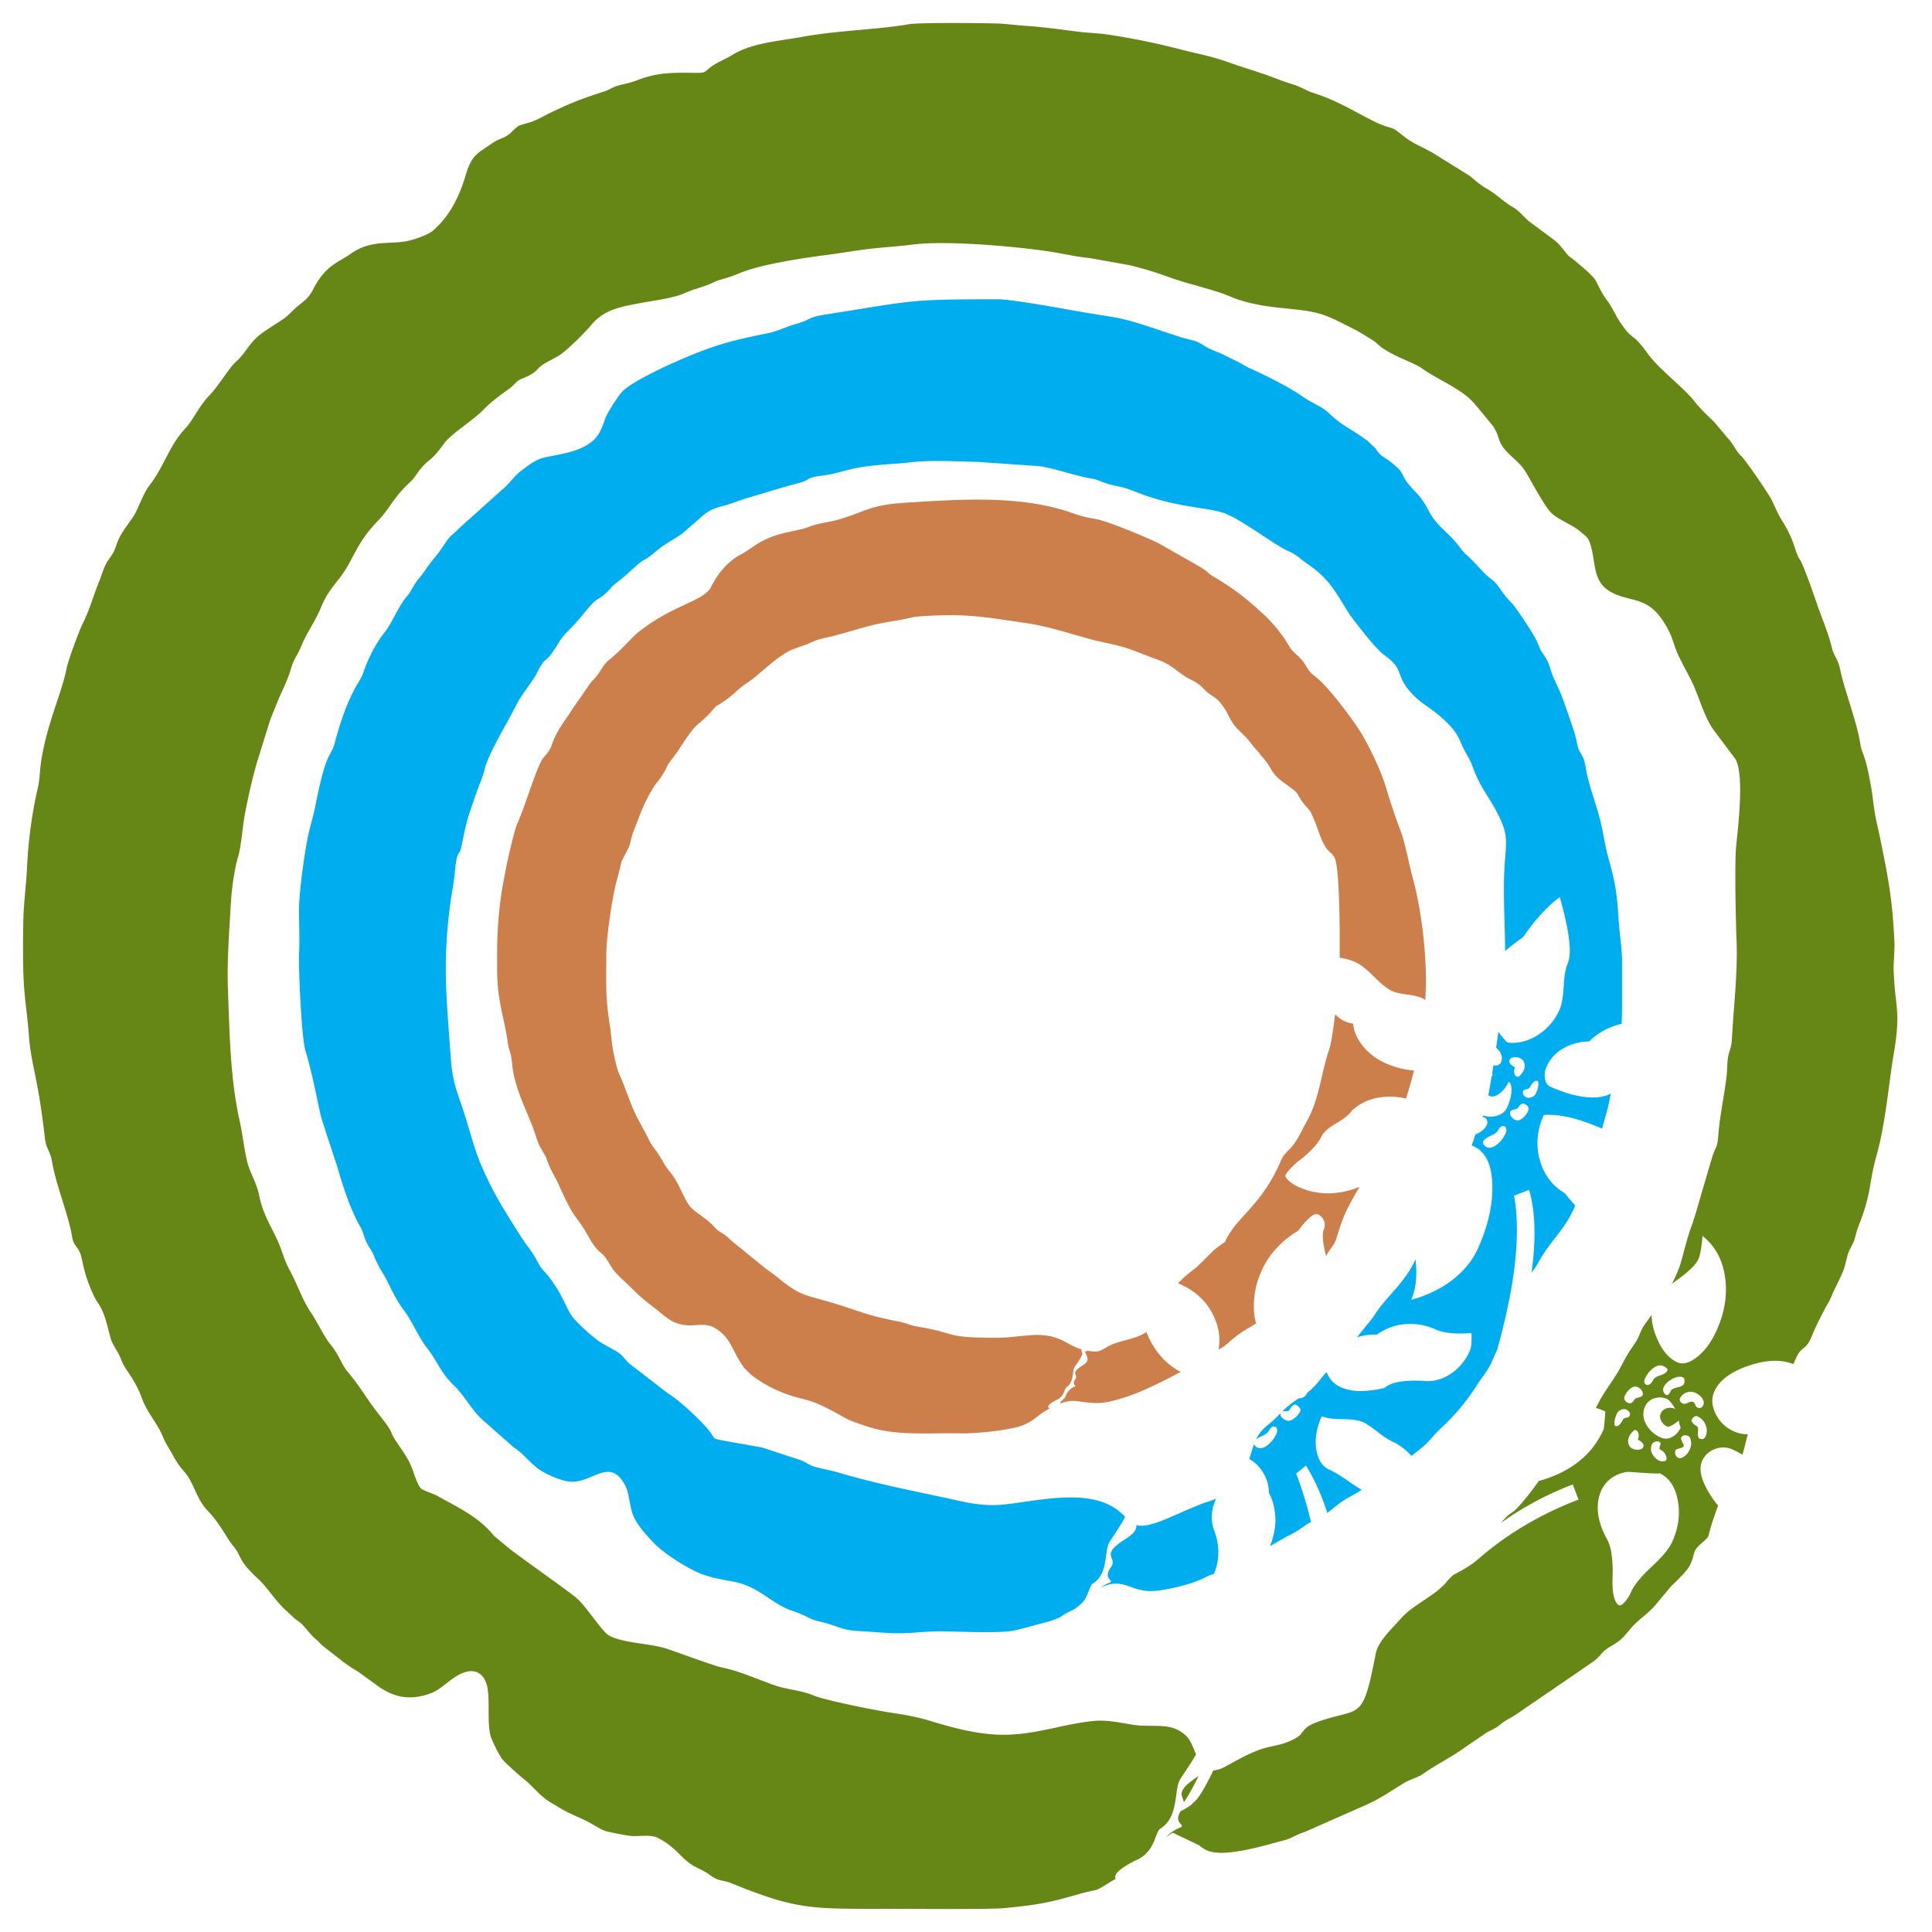 <?xml version="1.0" encoding="UTF-8"?>
<svg data-bbox="1.001 1 81.492 82" xmlns="http://www.w3.org/2000/svg" viewBox="0 0 84 84" height="84" width="84" data-type="color">
    <g>
        <path fill="#668716" d="M71.195 60.307a.39.39 0 0 1 .196.17c.04.071.047.138.02.198-.014.03-.071.059-.173.086-.103.026-.161.055-.175.085a.318.318 0 0 1-.116.139c-.05.032-.106.034-.167.007a.31.31 0 0 1-.138-.116.168.168 0 0 1-.007-.167.832.832 0 0 1 .263-.344c.107-.08.206-.099.297-.058Zm-.49.977c.06.028.106.066.138.117.032.05.034.106.007.166-.014.03-.06.054-.14.073-.082.018-.129.042-.142.072a.714.714 0 0 1-.157.23c-.064.062-.127.08-.187.052-.03-.013-.04-.072-.03-.176.011-.104.043-.216.097-.337a.338.338 0 0 1 .192-.187c.087-.034.161-.037.222-.01Zm.417.893c.06.028.099.082.118.162a.41.41 0 0 1-.033.257c.09.04.16.09.206.147.047.057.056.116.03.177-.026.06-.089.096-.184.108a.526.526 0 0 1-.28-.044.305.305 0 0 1-.176-.215.423.423 0 0 1 .02-.29.743.743 0 0 1 .158-.229c.064-.062.11-.086.14-.073Zm1.022.512c.06.026.07.085.03.176-.04.09-.03.15.03.176a.43.43 0 0 1 .209.203c.048.095.06.171.032.232-.013.03-.049.05-.108.06a.305.305 0 0 1-.179-.025.626.626 0 0 1-.325-.309.445.445 0 0 1-.016-.388.235.235 0 0 1 .139-.128.236.236 0 0 1 .188.003Zm1.256-.256c.06.027.1.1.121.217a.608.608 0 0 1-.051.359.705.705 0 0 1-.253.322c-.1.063-.181.082-.242.055a.239.239 0 0 1-.128-.139.24.24 0 0 1 .003-.19c.013-.03.07-.058.174-.085.102-.026.16-.054.174-.085.014-.03-.004-.092-.053-.187-.048-.094-.066-.156-.052-.186a.167.167 0 0 1 .129-.106.302.302 0 0 1 .178.025Zm.385-.861c.181.08.305.209.372.384a.61.61 0 0 1 0 .488c-.028.061-.063.1-.106.117-.044.016-.096.01-.156-.016-.061-.027-.084-.118-.069-.275.016-.156-.006-.248-.067-.275a.449.449 0 0 1-.16-.126c-.048-.058-.065-.101-.052-.13a.314.314 0 0 1 .117-.14c.05-.032.091-.04.12-.027Zm-.09-1.02a.71.71 0 0 1 .323.254c.063.1.075.196.035.287-.027.06-.062.1-.106.116-.044.017-.096.011-.157-.015-.03-.013-.058-.054-.082-.12-.026-.064-.054-.104-.084-.118-.06-.027-.137-.016-.232.033-.094.049-.17.059-.231.032-.06-.027-.1-.062-.116-.106-.017-.043-.019-.081-.005-.11a.478.478 0 0 1 .277-.257.477.477 0 0 1 .378.005Zm-.518-.666c.031.014.05.05.06.11a.31.31 0 0 1-.025.178c-.026.06-.12.11-.282.146-.161.037-.256.085-.282.145a.54.54 0 0 1-.094.15c-.035.038-.069.05-.099.037a.236.236 0 0 1-.128-.139.24.24 0 0 1 .003-.19c.067-.15.195-.275.383-.372.189-.097.343-.119.464-.065Zm-.866-.495c.061.027.11.059.149.093.039.036.05.068.037.1-.04.09-.144.16-.312.213-.169.052-.273.123-.314.214a.448.448 0 0 1-.126.16c-.057.047-.116.057-.177.03-.03-.012-.053-.042-.07-.085-.017-.044-.011-.096.015-.157a1.15 1.15 0 0 1 .38-.484c.158-.11.297-.138.418-.084Zm-.086 3.116a1.323 1.323 0 0 1-.66-.594c-.137-.26-.152-.512-.043-.753a.635.635 0 0 1 .406-.363c.19-.06.375-.05.557.032.091.04.208.183.352.428a.533.533 0 0 0-.368-.028.4.4 0 0 0-.267.235c-.041.09-.033.193.025.31.057.116.145.2.266.255.03.013.093-.004.187-.053.094-.048.198-.12.313-.214a.682.682 0 0 0 .043.21l.037.098a.828.828 0 0 1-.371.405.517.517 0 0 1-.477.032Zm-1.837 7.283c-.09-.04-.163-.163-.217-.368-.053-.205-.072-.485-.059-.843.015-.356 0-.688-.043-.998a1.94 1.94 0 0 0-.256-.766c-.194-.377-.307-.736-.336-1.076a1.83 1.83 0 0 1 .137-.917 1.34 1.34 0 0 1 .476-.576 1.5 1.5 0 0 1 .711-.254c.981.076 1.427.093 1.336.053.424.189.692.58.807 1.176.115.596.038 1.195-.232 1.8-.135.302-.434.668-.897 1.095-.463.428-.762.793-.896 1.095a1.69 1.69 0 0 1-.281.446c-.107.116-.19.16-.25.133Zm-18.28 7.433c-1.046.669-.679.845-.635 1.138.222-.335.433-.714.636-1.138ZM39.51 1.054c-1.283.229-3.092.267-4.614.546-1 .185-2.197.255-3.064.793-.287.179-.585.283-.856.47-.453.314-.19.314-.984.302-.826-.012-1.494.011-2.262.314-.414.163-.746.188-.997.29-.157.064-.292.153-.444.202-.954.306-1.393.472-2.31.907-.308.146-.576.321-.898.427-.564.183-.475.078-.846.441-.296.29-.495.245-.817.47-.645.45-.906.5-1.172 1.402-.29.984-.713 1.795-1.436 2.423-.164.142-.658.322-.931.398-.831.234-1.7-.07-2.626.592-.55.393-1.094.482-1.648 1.568-.172.337-.37.476-.615.673-.273.22-.427.433-.682.604-.28.188-.541.346-.802.526-.702.484-.706.825-1.247 1.326-.318.293-.797 1.1-1.134 1.441-.49.5-.714 1.086-1.09 1.483-.65.685-.927 1.664-1.5 2.401-.192.25-.323.53-.453.834a7.007 7.007 0 0 1-.207.436c-.089.178-.156.238-.256.388-.157.23-.372.51-.488.8-.206.515-.099.378-.431.855-.18.256-.26.597-.385.902-.274.671-.404 1.219-.735 1.878-.143.283-.624 1.596-.681 1.896-.208 1.094-.842 2.357-1.107 4.035-.063.398-.054.751-.142 1.152a19.555 19.555 0 0 0-.472 3.447c-.038.792-.15 1.584-.165 2.415-.014.823-.023 1.726.017 2.544.04.832.172 1.584.227 2.399.05.744.231 1.467.367 2.196.133.7.246 1.531.327 2.248.052.469.234.582.301.978.18 1.049.612 2.051.836 3.069.033.15.064.399.127.519.063.118.172.226.25.392.138.294.132.902.634 1.941.08.165.16.265.241.402.247.418.348.978.483 1.449.065.23.314.543.432.854.214.568.561.768.912 1.703.264.708.651 1.043.908 1.666.147.354.277.513.451.835.194.358.303.488.531.755.355.416.494 1.142.953 1.621.563.585.837 1.199 1.1 1.516.398.477.225.556.783 1.146.1.106.17.178.325.318.386.346.73.937 1.226 1.388.127.115.21.194.334.31.115.108.247.171.358.285.219.225.365.458.62.667.146.12.176.2.334.312l.721.563c.086.08.272.2.397.288.137.098.266.164.394.25l.746.54c.736.56 1.475.719 2.403.367.545-.205.986-.853 1.639-.945.383-.054.64.184.755.525.204.607-.013 1.817.223 2.393.119.293.281.609.433.854.092.151.824.796.998.932.335.262.626.65 1.015.917.138.095.246.147.4.242.516.32.745.382 1.285.645.24.116.636.388.877.45.158.043.943.197 1.084.203.42.021.848-.083 1.186.102.771.422.942.83 1.43 1.145.281.183.498.227.818.467.36.27.526.181.937.35 2.826 1.154 3.487 1.099 6.647 1.099.947 0 4.537.034 5.184-.029 1.471-.144 1.903-.226 3.248-.609.986-.281.549-.024 1.39-.543.077-.048.144-.085.206-.117-.171-.288.682-.718.933-.835.805-.374.773-1.204 1.011-1.352.841-.523.568-1.715.88-2.18.35-.52.557-.84.675-1.05-.234-.508-.247-.763-.794-1.059-.506-.274-1.269-.13-1.87-.216-.606-.087-1.186-.24-1.823-.173-1.278.133-2.248.522-3.602.591-1.177.06-2.446-.28-3.483-.602-.524-.163-1.173-.276-1.735-.359-.652-.097-2.846-.534-3.379-.76-.482-.204-1.106-.24-1.63-.42-.776-.273-1.542-.628-2.349-.791-.294-.06-1.976-.68-2.337-.799-.74-.244-1.88-.236-2.52-.575-.3-.156-1.01-1.305-1.442-1.654-.554-.45-2.761-1.99-2.985-2.204l-.572-.474c-.5-.613-1.063-.969-1.775-1.361-.253-.14-.436-.233-.674-.372-.177-.104-.606-.23-.722-.324-.112-.09-.27-.512-.325-.68-.184-.579-.456-.914-.745-1.346-.392-.585.003-.224-.804-1.248-.529-.672-.724-1.093-1.326-1.81-.286-.343-.328-.684-.797-1.254-.202-.245-.557-.969-.789-1.305-.287-.417-.482-.917-.7-1.39-.122-.263-.238-.467-.349-.698-.12-.254-.183-.493-.286-.759-.302-.782-.74-1.352-.908-2.187-.135-.673-.41-1.025-.531-1.52-.142-.578-.197-1.18-.328-1.767-.416-1.86-.442-3.797-.514-5.72-.047-1.288.063-2.668.139-3.954.027-.46.161-1.38.292-1.8.143-.454.191-1.23.285-1.764.12-.696.38-1.867.597-2.54l.486-1.565c.098-.288.19-.49.292-.754.188-.483.472-1.008.614-1.478.108-.358.142-.44.31-.734.14-.245.213-.474.334-.712.234-.461.503-.848.704-1.346.224-.553.478-.844.815-1.278.595-.77.688-1.481 1.661-2.48.517-.533.631-.972 1.407-1.69.187-.171.284-.381.46-.585.405-.469.406-.26 1.007-1.085.297-.41 1.275-1.015 1.69-1.446.342-.354.731-.64 1.129-.922.236-.17.305-.349.59-.457.302-.116.484-.216.65-.396.18-.196.316-.258.596-.41.108-.059.222-.118.336-.186.3-.178 1.143-1.012 1.348-1.267.565-.701 1.2-.825 2.095-.997.565-.108 1.18-.179 1.718-.339.26-.077.474-.195.757-.285.266-.083.527-.162.767-.28.265-.13.494-.163.78-.265.26-.092.455-.185.732-.274.959-.313 2.449-.54 3.474-.67.605-.078 1.198-.186 1.831-.261.632-.075 1.243-.104 1.877-.187 1.435-.187 4.425.076 5.913.298.58.086 1.19.236 1.765.287l1.77.316a15.4 15.4 0 0 1 1.578.475c.794.293 1.605.47 2.4.738.237.079.47.192.727.278 1.366.451 2.571.33 3.56.621.493.145.997.431 1.442.65.246.12.44.25.662.384.424.254.315.237.576.43.507.375 1.438.684 1.723.89.659.48 1.653.87 2.192 1.427.161.166.313.366.483.563l.451.553c.361.57.1.66.794 1.3.57.526.523.515.906 1.183.212.373.576 1.026.82 1.272.292.293.9.505 1.249.803.234.202.356.24.458.586.257.866.068 1.665.992 2.108.895.43 1.648.083 2.442 1.699.122.25.177.489.284.762.174.448.492.973.694 1.396.338.71.537 1.57.988 2.15l.878 1.172c.423.601.14 2.962.056 3.782-.075.729-.02 3.275.014 4.113.053 1.323-.1 2.671-.182 3.967-.028.44-.008.522-.137.917-.1.308-.072.616-.105.94-.094.917-.312 1.815-.374 2.73-.03.43-.114.465-.235.803l-.469 1.584c-.175.602-.29 1.043-.49 1.599-.184.513-.299 1.046-.462 1.59-.06.2-.204.52-.353.815l.189-.138c.531-.379.852-.69.96-.932.08-.181.14-.518.178-1.008.537.421.863 1.01.977 1.769.115.758-.003 1.53-.353 2.316-.23.515-.513.905-.85 1.172-.336.267-.626.346-.867.238-.394-.176-.703-.558-.93-1.15a2.542 2.542 0 0 1-.19-.912l-.322.453c-.166.244-.202.46-.348.697-.14.224-.266.382-.411.633-.14.238-.238.452-.37.677-.26.44-.56.818-.797 1.253-.043.081-.107.206-.174.33.137.043.274.095.412.156-.038.491-.063.752-.077.782-.392.877-1.063 1.528-2.016 1.956-.26.116-.526.211-.798.282-.15.205-.296.414-.462.619-.793.983-.595.574-1.046 1.045a1.619 1.619 0 0 0-.126.151 13.849 13.849 0 0 1 3.108-1.66l.25.656c-1.66.636-3.117 1.5-4.366 2.593-.27.236-.643.46-1.07.679a2.978 2.978 0 0 0-.3.305c-.536.645-1.43.958-2.005 1.615-.365.416-.969.962-1.073 1.496-.565 2.897-.624 2.365-2.295 2.897-1.074.341-.7.533-1.236.816-.616.327-.97.266-1.59.5-.827.317-1.459.783-1.735.839-.078.015-.146.031-.208.041-.397.823-.692 1.29-.885 1.403-.033.075-.213.199-.541.368-.341.56.287.584-.028.713-.262.108-.45.25-.586.401.038-.022.075-.047.113-.076.194-.15.151-.104.395.004l.872.416c.135.085.227.175.395.247.764.327 2.492-.226 3.315-.434.351-.089.544-.253.917-.368l2.706-1.194c.572-.252 1.126-.64 1.631-.944.294-.176.564-.211.863-.424.504-.356 1.083-.639 1.584-.99l1.147-.782c.7-.347.417-.263.818-.512.135-.084.264-.148.404-.237l3.055-2.092c.319-.22.485-.313.705-.582.193-.234.472-.34.747-.54.211-.155.463-.502.642-.686.327-.336.706-.576.994-.935l.585-.703c.1-.13.205-.197.322-.322.201-.218.444-.425.577-.711.217-.47.058-.513.43-.856.452-.417.278-.186.473-.814.109-.351.207-.634.298-.867a4.232 4.232 0 0 1-.572-.883c-.204-.436-.246-.79-.125-1.061a.956.956 0 0 1 .557-.514.952.952 0 0 1 .755.011c.152.068.3.145.442.233a10.1 10.1 0 0 0 .155-.594 4.98 4.98 0 0 1 .082-.297 1.4 1.4 0 0 1-.602-.123 1.576 1.576 0 0 1-.8-.766c-.171-.348-.19-.673-.054-.975.216-.483.719-.858 1.507-1.122.753-.252 1.394-.273 1.923-.063.124-.244.19-.494.39-.647.299-.225.34-.395.516-.81.115-.27.287-.589.424-.864.082-.167.142-.25.23-.411.081-.15.13-.298.2-.447.141-.294.284-.565.41-.876.138-.34.14-.652.31-.976.077-.143.149-.26.198-.447.049-.178.083-.327.148-.494.611-1.552.427-1.788.795-3.104.398-1.424.507-2.982.751-4.44.312-1.858.059-1.949-.006-3.53-.018-.443.05-.885.03-1.328-.084-1.83-.27-2.778-.629-4.534-.072-.354-.163-.7-.224-1.066-.063-.378-.092-.746-.16-1.12-.102-.564-.182-1.02-.386-1.547-.065-.166-.089-.378-.124-.555-.203-.996-.661-2.156-.84-3.027-.09-.433-.273-.572-.358-.933-.15-.637-.436-1.277-.652-1.916-.122-.356-.578-1.667-.727-1.89-.264-.396-.186-.77-.813-1.76-.18-.285-.267-.539-.427-.858-.128-.253-1.122-1.72-1.32-1.9-.222-.202-.332-.51-.548-.737l-.588-.7c-.122-.152-.491-.428-.956-1.014-.4-.503-1.506-1.362-1.94-1.961-.776-1.07-.617-.512-1.206-1.369-.179-.26-.306-.54-.474-.813-.097-.16-.172-.228-.264-.38-.472-.781-.139-.579-1.168-1.446-.488-.413-.202-.086-.651-.635a2.015 2.015 0 0 0-.318-.325l-1.108-.824c-.237-.194-.406-.438-.683-.603-.48-.285-.702-.553-1.13-.8-.334-.195-.479-.333-.757-.569l-1.588-.987c-.948-.533-.784-.33-1.595-.978-.13-.104-.269-.135-.453-.19-.751-.23-1.9-1.06-3.111-1.435-.377-.116-.586-.283-.907-.379-.373-.11-.599-.204-.952-.336-.623-.233-1.298-.423-1.923-.65-.686-.248-1.316-.357-2.034-.544-1.053-.274-2.15-.5-3.247-.66-.384-.054-.776-.062-1.172-.11-.77-.095-1.563-.212-2.341-.261-.405-.026-.825-.087-1.207-.1-.743-.024-3.428-.048-3.874.031Z" clip-rule="evenodd" fill-rule="evenodd" data-color="1"/>
        <path fill="#00ADEF" d="M65.884 48.69a.401.401 0 0 1-.196-.17c-.04-.071-.047-.138-.02-.198.014-.03.072-.06.174-.086.103-.026.16-.055.174-.085a.311.311 0 0 1 .117-.139c.05-.032.105-.034.166-.007a.3.3 0 0 1 .138.116c.033.05.035.106.008.167a.84.84 0 0 1-.263.344c-.107.08-.207.099-.298.058Zm.491-.978a.303.303 0 0 1-.138-.116.167.167 0 0 1-.008-.166c.014-.03.062-.055.142-.073.08-.018.127-.042.14-.072a.732.732 0 0 1 .158-.23c.063-.062.126-.08.186-.053.03.014.04.073.03.177-.01.104-.042.217-.096.338a.335.335 0 0 1-.192.186c-.087.033-.162.037-.222.01Zm-.416-.893c-.062-.027-.101-.08-.12-.161a.409.409 0 0 1 .034-.257.555.555 0 0 1-.206-.147c-.048-.057-.057-.116-.03-.177.027-.06.088-.095.184-.107a.52.52 0 0 1 .28.043.31.31 0 0 1 .176.215.43.43 0 0 1-.02.29.732.732 0 0 1-.158.228c-.063.063-.11.087-.14.073Zm-1.313 3.06a.309.309 0 0 1-.137-.117c-.032-.05-.042-.091-.028-.121.04-.091.151-.177.333-.26.181-.081.293-.168.333-.258a.307.307 0 0 1 .116-.139.17.17 0 0 1 .167-.007c.03.013.05.05.06.108a.305.305 0 0 1-.025.18c-.095.21-.224.38-.39.506-.164.125-.307.161-.428.107ZM52.87 65.17a5.673 5.673 0 0 1-.237.083c-.756.243-1.353.559-2.057.839-.614.242-.934.286-1.167.213.01.257-.167.413-.497.623-1.144.729-.289.764-.611 1.212-.39.543.205.56-.074.674-.156.064-.28.143-.38.229.317-.184.683-.266 1.153-.102.565.2.844.298 1.507.193.673-.108 1.417-.293 2.005-.608.057-.03.145-.06.265-.097a2.3 2.3 0 0 0 .194-.922 2.591 2.591 0 0 0-.175-.948 1.64 1.64 0 0 1-.107-.674c.011-.23.064-.451.16-.663l.021-.052ZM13.001 39.568c0 .63.033 1.261.002 1.89-.029.575.102 3.636.274 4.21.217.726.382 1.486.537 2.234.187.892.15.642.387 1.425l.461 1.389c.252.88.572 1.877 1.016 2.645.116.2.147.42.25.636.107.226.225.346.328.596.295.703.361.65.622 1.19.19.392.415.836.657 1.15.4.516.634 1.173 1.045 1.691.41.52.593 1.081 1.159 1.616.461.437.752 1.053 1.242 1.492l.96.851c.19.154.307.284.503.421.352.25.583.577.956.854.262.196.853.471 1.261.547 1.034.194 1.82-1.139 2.52.175.204.384.177.999.41 1.44.212.396.488.691.79 1.021.423.463 1.572 1.214 2.228 1.432 1.187.395 1.485.106 2.715.944 1.096.746.993.493 1.823.912.242.123.421.152.7.224.58.154.797.33 1.505.364.549.026 1.135.089 1.69.094.585.007 1.268-.093 1.888-.085.778.009 2.556.098 3.167-.035.436-.095.93-.244 1.374-.356.227-.057.437-.136.634-.228a3.45 3.45 0 0 1 .559-.32l.058-.03a3.79 3.79 0 0 0 .346-.28c.274-.333.298-.736.447-.829.705-.438.475-1.44.738-1.83.433-.642.606-.924.662-1.078a3.88 3.88 0 0 0-.297-.262c-1.264-.995-3.454-.424-4.948-.267-.984.105-1.699-.102-2.576-.29-1.597-.342-3.164-.652-4.682-1.11-.285-.085-.932-.193-1.15-.298-.179-.084-.282-.174-.486-.24l-1.633-.536-1.843-.33c-.297-.054-.247-.099-.405-.317-.347-.482-1.39-1.435-1.886-1.733l-1.657-1.28c-.14-.13-.213-.246-.347-.377-.159-.155-.649-.376-.903-.545-.35-.232-.866-.707-1.148-1.025-.34-.385-.418-.944-1.085-1.81-.122-.158-.208-.234-.332-.391-.124-.158-.26-.506-.558-.89-.273-.351-.904-1.39-1.133-1.764a14.624 14.624 0 0 1-.97-1.925c-.28-.69-.461-1.44-.706-2.19-.287-.877-.493-1.292-.567-2.316-.19-2.616-.377-4.246-.008-6.871.057-.405.149-.872.183-1.263.09-1.04.192-.624.298-1.16.225-1.133.255-1.178.63-2.26.123-.351.285-.701.375-1.073.121-.502.679-1.501.936-1.96.617-1.101.337-.752 1.087-1.808.11-.156.179-.266.274-.452.431-.832.22-.12.915-1.256.216-.357.425-.51.67-.78.134-.147.22-.239.336-.385.764-.963.617-.569 1.117-1.055.141-.138.192-.238.36-.363.526-.386.96-.87 1.185-.987.341-.18.534-.4.835-.614.292-.207.602-.369.879-.569l.773-.674c.27-.25.515-.398.945-.504.384-.094.701-.24 1.092-.355.793-.232 1.438-.444 2.244-.653.56-.146.212-.223 1.107-.336.375-.047.823-.186 1.18-.27.836-.198 1.76-.202 2.622-.301.84-.098 2.007-.032 2.877-.012l2.69.185c.796.132 1.484.41 2.335.555.228.038.404.19 1.118.331.392.078.716.237 1.08.366 1.645.581 2.86.54 3.536.808.8.318 2.16 1.383 2.721 1.622.39.168.549.362.868.58.675.462 1.01.882 1.41 1.527.173.28.375.633.568.88.327.418.983 1.284 1.349 1.546.925.664.433.872 1.21 1.687.518.545.891.61 1.58 1.315.255.262.41.486.569.879.15.37.324.538.478.97.3.842.697 1.301 1.008 1.887.555 1.044.463 1.258.388 2.337-.086 1.244.016 2.599.016 3.793.21-.18.472-.384.786-.612.516-.749 1.046-1.328 1.592-1.737.421 1.493.536 2.451.348 2.875-.094.211-.154.547-.178 1.008-.025.46-.084.796-.178 1.008a2.462 2.462 0 0 1-.964 1.12c-.424.264-.861.368-1.308.313a3.471 3.471 0 0 1-.39-.469c-.027.201-.06.442-.099.702.087.061.153.14.198.236.066.138.07.267.017.388a.234.234 0 0 1-.138.128.241.241 0 0 1-.19-.002h-.001l-.066.406.042.017a.766.766 0 0 1-.053.053c-.05.301-.1.589-.147.832.02.012.04.023.062.032.12.054.264.019.429-.108a1.27 1.27 0 0 0 .389-.505c.09.04.133.168.128.383-.006.215-.07.459-.19.73-.081.182-.236.304-.463.366a.95.95 0 0 1-.58-.019l-.034.09c.026-.02.05-.024.073-.014.06.027.102.073.128.139a.237.237 0 0 1-.003.189c-.068.152-.196.275-.384.372-.04.02-.08.039-.116.052-.046.143-.105.314-.163.482a.69.69 0 0 1 .081.03c.514.23.786.778.817 1.644.03.865-.177 1.797-.622 2.795-.23.513-.595.967-1.096 1.36-.502.392-1.104.685-1.807.879a2.75 2.75 0 0 0 .212-.966c.015-.257.007-.52-.026-.79-.407.87-.953 1.34-1.484 2-.227.28-.37.568-.62.828l-.44.556c.268-.083.557-.123.867-.118.374-.268.786-.42 1.236-.455a2.67 2.67 0 0 1 1.311.232c.182.081.402.135.663.16.26.025.56.024.9-.005a3.9 3.9 0 0 1-.003.433c-.01.14-.034.257-.074.347a2.267 2.267 0 0 1-.823.993c-.36.238-.734.344-1.12.316a4.962 4.962 0 0 0-1.044.023c-.31.044-.55.135-.722.277a4.39 4.39 0 0 1-1.038.134 2.08 2.08 0 0 1-.852-.163 1.128 1.128 0 0 1-.621-.662c-.085.09-.168.182-.24.276-.166.218-.38.453-.607.627l-.01.024a.34.34 0 0 1-.192.186.345.345 0 0 1-.155.027 4.51 4.51 0 0 0-.732.575.28.28 0 0 1 .135-.013c.103.01.17-.015.196-.076a.439.439 0 0 1 .126-.16c.058-.048.102-.065.132-.051.06.027.114.069.16.126.048.057.065.101.051.132a.822.822 0 0 1-.296.357c-.13.088-.24.11-.33.07a.562.562 0 0 1-.207-.146c-.045-.056-.056-.113-.032-.173-.144.15-.273.295-.557.52-.253.202-.405.41-.512.632a.982.982 0 0 1 .238-.141c.182-.082.293-.17.333-.26a.31.31 0 0 1 .117-.138.167.167 0 0 1 .166-.007c.03.013.05.05.06.108a.304.304 0 0 1-.026.18 1.28 1.28 0 0 1-.388.506c-.166.125-.308.162-.43.107a.307.307 0 0 1-.157-.151c-.077.204-.132.418-.208.646.227.123.42.308.578.551.183.281.274.585.273.912.179.332.273.71.284 1.132.01.384-.07.781-.236 1.192l.752-.429c.603-.286.73-.479 1.032-.618a15.662 15.662 0 0 0-.645-2.107l.43-.353a9.5 9.5 0 0 1 .925 2.063c.304-.228.58-.49.944-.683.21-.113.393-.22.552-.321a8.457 8.457 0 0 1-.557-.363c-.36-.251-.645-.423-.857-.518-.302-.135-.49-.426-.56-.876-.072-.448.007-.93.236-1.444.181.081.48.124.895.127.415.005.713.048.895.128.151.068.361.207.63.417.268.211.479.35.63.418.308.137.592.349.85.635.142-.109.283-.221.423-.334.342-.272.516-.55.86-.87a9.304 9.304 0 0 0 1.572-1.886c.248-.388.476-.609.679-1.091.065-.155.13-.295.192-.433.126-.447.24-.882.338-1.306.518-2.215.65-4.015.398-5.397l.656-.251c.269.934.304 2.133.105 3.6.09-.12.174-.22.259-.378.548-1.032 1.187-1.447 1.641-2.544a5.445 5.445 0 0 1-.443-.524c-.547-.318-.913-.798-1.096-1.442-.184-.644-.128-1.298.169-1.964.34-.03.73.009 1.172.115.4.098.854.255 1.362.474.069-.24.137-.479.203-.719.07-.261.128-.53.177-.8l-.063.027c-.276.132-.638.169-1.084.115-.448-.055-.943-.204-1.487-.447-.121-.054-.197-.169-.227-.346a.925.925 0 0 1 .076-.537 1.69 1.69 0 0 1 .734-.787c.34-.193.71-.291 1.109-.294.39-.385.86-.64 1.414-.766.011-.212.018-.463.018-.764v-1.97c0-.468-.098-1.11-.135-1.608-.102-1.402-.107-1.6-.483-2.962-.124-.448-.195-.995-.309-1.46-.17-.698-.418-1.328-.585-2.029-.056-.235-.079-.523-.159-.727-.094-.236-.204-.307-.264-.581-.059-.272-.094-.443-.18-.703-.15-.454-.3-.877-.455-1.314-.162-.456-.38-.795-.513-1.216-.082-.257-.127-.415-.264-.621-.17-.256-.18-.239-.311-.574-.151-.384-.754-1.258-1.009-1.606-.135-.186-.286-.31-.412-.472-.126-.161-.233-.327-.356-.488-.13-.17-.304-.267-.465-.42-.317-.302-.523-.581-.88-.89-.124-.106-.266-.311-.386-.459-.416-.517-.914-.81-1.23-1.422a3.939 3.939 0 0 0-.317-.53c-.234-.322-.584-.58-.774-.957-.14-.279-.177-.318-.382-.5a4.112 4.112 0 0 0-.483-.363c-.281-.185-.257-.26-.435-.45-.048-.05-.059-.05-.106-.094-.069-.062-.054-.058-.12-.12-.074-.072-.144-.114-.253-.191-.572-.408-.876-.492-1.518-1.096-.264-.248-.747-.43-1.092-.677-.545-.392-1.614-.93-2.276-1.224-.243-.108-.331-.187-.548-.296-.204-.104-.377-.18-.593-.291-.214-.109-.38-.16-.618-.266-.197-.089-.373-.234-.572-.316-.167-.068-.474-.124-.66-.184-.216-.071-.438-.14-.667-.218-2.29-.776-1.856-.56-4.273-.996-.572-.102-2.492-.448-3.059-.448-3.991 0-3.62.06-7.443.654-.876.137-.614.217-1.312.412-.487.138-.783.321-1.306.424-1.744.344-2.489.59-3.982 1.244-.547.241-1.826.852-2.232 1.229-.196.182-.57.777-.716 1.054-.27.511-.178 1.298-1.82 1.677-1.073.247-1.04.1-1.879.737-.364.275-.53.588-.872.857l-1.822 1.635c-.543.538-.34.231-.823.948-.185.275-.398.475-.743.984-.13.19-.258.312-.382.505-.113.175-.216.394-.345.54-.394.452-.631 1.139-1.002 1.61-.375.475-.7 1.11-.903 1.713-.085.248-.182.366-.303.58-.424.746-.727 1.665-.949 2.512-.066.254-.175.395-.276.609-.232.494-.442 1.501-.552 2.062-.097.503-.247.955-.341 1.425-.154.769-.378 2.382-.378 3.145Z" clip-rule="evenodd" fill-rule="evenodd" data-color="2"/>
        <path fill="#CD7F4B" d="m49.845 57.913-.013.01c-.473.305-.985.326-1.509.542-.24.1-.448.308-.717.297a2.56 2.56 0 0 1-.331-.034c-.016.053-.143-.026-.07.117.152.293.08.385-.16.538-.551.351-.139.369-.294.584-.188.262.099.27-.035.325-.355.145-.366.448-.448.513-.173.139-.171.191-.174.22.625-.242.75-.036 1.631-.023.514.007 1.448-.319 1.953-.54a22.499 22.499 0 0 0 1.656-.815 2.983 2.983 0 0 1-.932-.764 3.453 3.453 0 0 1-.557-.97Zm8.204-13.818c-.083.677-.177 1.292-.245 1.491-.366 1.062-.434 2.162-.955 3.106-.243.441-.46.957-.78 1.272-.474.465-.268.408-.75 1.26-.637 1.123-1.359 1.664-1.78 2.284-.516.763.054.21-.74.827l-.75.74c-.1.087-.187.148-.292.23-.222.174-.396.34-.538.497a.924.924 0 0 1 .106.04c.696.31 1.187.793 1.475 1.447.206.468.265.93.18 1.386.14-.072.275-.153.481-.34.409-.372.75-.546 1.152-.796a2.356 2.356 0 0 1-.093-.57 3.672 3.672 0 0 1 .336-1.727c.162-.363.38-.691.657-.984.276-.295.587-.546.934-.753a3.76 3.76 0 0 1 .498-.566c.15-.132.27-.18.36-.139a.475.475 0 0 1 .257.278.48.48 0 0 1-.005.378c-.082.184-.05.57.098 1.156.177-.328.349-.47.427-.705.114-.342.18-.592.313-.933.175-.445.454-.928.718-1.374a3.571 3.571 0 0 1-1.093.27 3.091 3.091 0 0 1-1.545-.256 1.676 1.676 0 0 1-.445-.28c-.116-.107-.16-.19-.134-.25.054-.122.231-.314.53-.58a4.82 4.82 0 0 0 .675-.596 2.13 2.13 0 0 0 .387-.561c.111-.168.325-.344.644-.529.317-.184.532-.36.644-.528.37-.343.82-.54 1.352-.593.345-.035.68-.012 1.006.067.123-.389.242-.815.343-1.221l-.044-.004a3.658 3.658 0 0 1-1.192-.314 2.633 2.633 0 0 1-.977-.735c-.258-.315-.402-.643-.432-.981a1.303 1.303 0 0 1-.783-.414Zm-36.434-2.919c0 1.38-.04 1.726.275 3.159.08.367.14.63.19 1.018.023.17.076.31.12.481.043.165.058.345.08.53.11.948.571 1.819.896 2.675.112.294.187.623.332.874.377.647.107.131.38.789.12.291.272.51.402.8.752 1.692.695 1.187 1.32 2.303.17.301.308.498.53.676.213.172.319.427.508.699.149.214.413.444.592.615.644.617.518.53 1.264 1.108.498.387.788.77 1.682.716.378-.023.63-.05.948.152.59.376.683.851 1.018 1.396.07.113.167.271.25.352.11.106.214.223.308.295.419.319.95.614 1.552.822.722.25.87.161 1.782.631.915.472.558.386 1.658.753 1.276.426 2.696.27 4.032.3.654.014 1.703-.098 2.327-.233.862-.187.934-.512 1.575-.85-.218-.11.21-.327.326-.381.326-.152.314-.488.41-.547.34-.212.23-.695.356-.883.492-.731.289-.493.291-.758-.615-.186-.87-.577-1.777-.623-.548-.028-1.275.12-1.86.12-2.404 0-1.678-.19-3.505-.489-.299-.05-.494-.16-.79-.215-1.523-.288-1.832-.518-3.169-.896-.898-.257-1.112-.266-1.795-.776a6.018 6.018 0 0 1-.27-.213c-.186-.16-.366-.278-.576-.43l-1.106-.905c-.244-.19-.337-.275-.545-.46-.265-.232-.303-.152-.568-.438-.4-.435-.892-.646-1.101-.95-.269-.387-.426-.912-.716-1.295-.177-.236-.262-.32-.43-.617a5.039 5.039 0 0 0-.402-.602c-.162-.22-.213-.37-.36-.645-.581-1.079-.474-.883-.945-2.113-.091-.24-.222-.475-.284-.72a11.58 11.58 0 0 1-.18-.824c-.053-.3-.062-.6-.11-.9-.213-1.328-.169-1.783-.169-3.138 0-.791.259-2.567.463-3.29.27-.953.056-.53.49-1.36.098-.19.135-.502.216-.708.09-.224.175-.453.259-.668a7.24 7.24 0 0 1 .618-1.27c.129-.205.262-.335.388-.537.342-.543.011-.172.542-.866.07-.09.123-.165.184-.259.91-1.407.698-.844 1.504-1.755.142-.162.076-.096.266-.215.615-.387.69-.562 1.038-.812.19-.136.366-.246.536-.39.406-.34 1.058-.955 1.6-1.174.234-.094.462-.155.678-.248.29-.123.358-.175.716-.25.708-.148 1.44-.407 2.192-.585.522-.123 1.037-.17 1.549-.296.327-.082 1.345-.108 1.732-.108 1.203 0 2.169.183 3.305.347.955.137 1.974.485 2.891.727.459.12 1.025.21 1.453.354.464.155.861.33 1.319.492.544.194.743.404 1.13.679.214.152.377.206.59.337.224.14.285.25.47.413.156.138.357.221.521.404.125.138.271.353.372.553.298.586.378.58.796 1.013.178.184.25.318.422.503.079.084.116.132.2.243.07.094.13.145.203.239.287.362.294.61.825.986.78.553.435.348.877.932.064.085.148.149.225.257.137.19.316.696.399.93.345.98.498.782.688 1.122.24.428.233 3.335.23 4.363.237.03.467.095.689.194.212.095.48.305.806.632.326.326.594.537.805.631.121.055.328.1.618.14.291.039.497.085.618.14.064.028.124.061.183.098.018-.241.029-.512.029-.852 0-1.446-.225-3.198-.588-4.515-.181-.656-.292-1.402-.523-2.01a28.975 28.975 0 0 1-.645-1.93c-.22-.726-.819-1.97-1.24-2.58-.41-.595-1.2-1.655-1.722-2.1-.143-.12-.212-.153-.338-.305-.098-.12-.159-.247-.256-.387-.199-.282-.45-.4-.613-.674a6.282 6.282 0 0 0-1.126-1.409c-.784-.718-1.26-1.097-2.178-1.642-.348-.206-.141-.177-.761-.524l-1.64-.934c-.512-.246-2.197-.963-2.764-1.058a5.158 5.158 0 0 1-1.022-.265c-2.227-.777-4.837-.58-7.192-.436-1.57.097-1.719.377-2.928.731-.357.104-.668.135-1.019.227-.165.044-.29.11-.451.155-.765.206-1.427.219-2.276.82-.417.295-.587.348-.768.478-.761.548-.987 1.232-1.113 1.381-.453.538-1.67.714-3.094 1.85-.264.211-.733.782-1.26 1.195-.24.187-.345.46-.542.704-.095.12-.193.205-.283.322l-.756 1.094c-.323.51-.714.974-.91 1.583-.111.346-.349.461-.489.76-.332.708-.652 1.847-1.019 2.679-.12.271-.421 1.592-.49 1.966-.064.353-.136.698-.191 1.051a18.456 18.456 0 0 0-.184 2.325Z" clip-rule="evenodd" fill-rule="evenodd" data-color="3"/>
    </g>
</svg>
